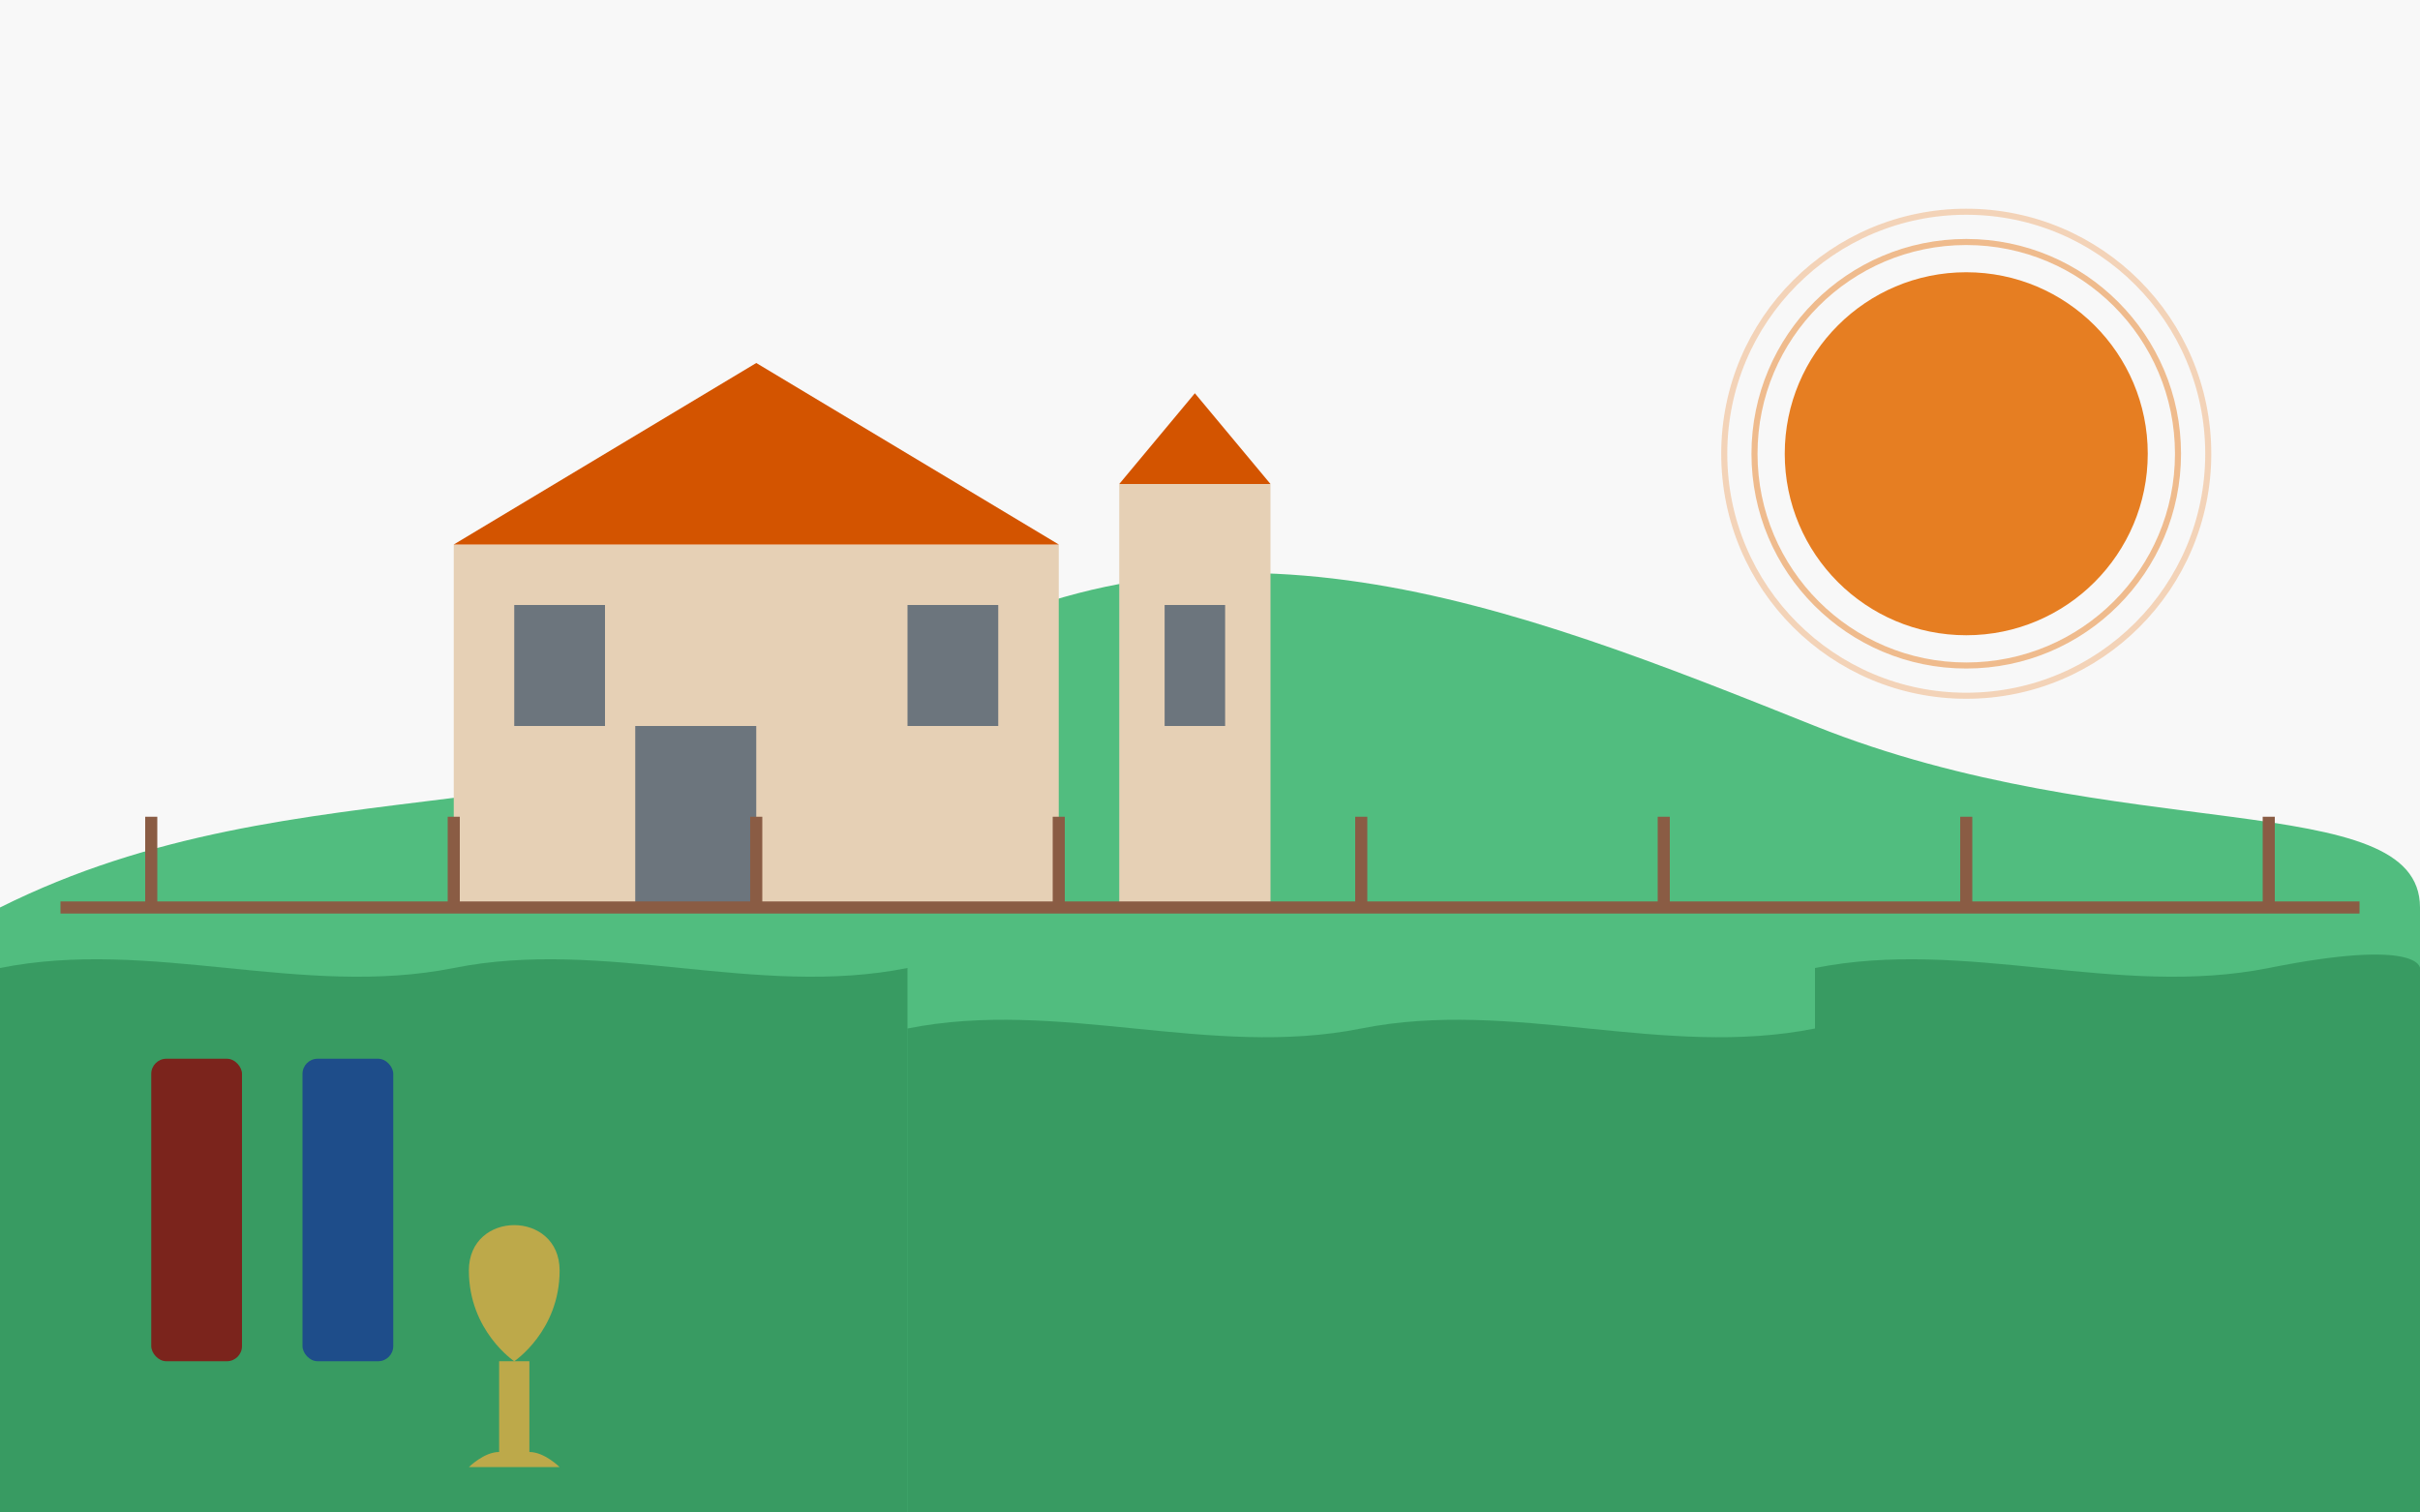 <svg width="800" height="500" viewBox="0 0 800 500" fill="none" xmlns="http://www.w3.org/2000/svg">
  <!-- Background -->
  <rect width="800" height="500" fill="#f8f8f8" />
  
  <!-- Vineyard Hills -->
  <path d="M0 300C100 250 200 280 300 220C400 160 500 200 600 240C700 280 800 260 800 300V500H0V300Z" fill="#27ae60" opacity="0.8" />
  
  <!-- Vineyard Rows -->
  <path d="M0 320C50 310 100 330 150 320C200 310 250 330 300 320V500H0V320Z" fill="#217a46" opacity="0.5" />
  <path d="M300 340C350 330 400 350 450 340C500 330 550 350 600 340V500H300V340Z" fill="#217a46" opacity="0.5" />
  <path d="M600 320C650 310 700 330 750 320C800 310 800 320 800 320V500H600V320Z" fill="#217a46" opacity="0.5" />
  
  <!-- Sun -->
  <circle cx="650" cy="150" r="60" fill="#e67e22" />
  <circle cx="650" cy="150" r="70" stroke="#e67e22" stroke-width="2" opacity="0.5" />
  <circle cx="650" cy="150" r="80" stroke="#e67e22" stroke-width="2" opacity="0.3" />
  
  <!-- Chateau -->
  <rect x="150" y="180" width="200" height="120" fill="#e6d0b5" />
  <path d="M150 180L250 120L350 180H150Z" fill="#d35400" />
  <rect x="210" y="240" width="40" height="60" fill="#6c757d" />
  <rect x="170" y="200" width="30" height="40" fill="#6c757d" />
  <rect x="300" y="200" width="30" height="40" fill="#6c757d" />
  
  <!-- Tower -->
  <rect x="370" y="160" width="50" height="140" fill="#e6d0b5" />
  <path d="M370 160L395 130L420 160H370Z" fill="#d35400" />
  <rect x="385" y="200" width="20" height="40" fill="#6c757d" />
  
  <!-- Vineyard Fence -->
  <line x1="20" y1="300" x2="780" y2="300" stroke="#8a5c44" stroke-width="4" />
  <line x1="50" y1="270" x2="50" y2="300" stroke="#8a5c44" stroke-width="4" />
  <line x1="150" y1="270" x2="150" y2="300" stroke="#8a5c44" stroke-width="4" />
  <line x1="250" y1="270" x2="250" y2="300" stroke="#8a5c44" stroke-width="4" />
  <line x1="350" y1="270" x2="350" y2="300" stroke="#8a5c44" stroke-width="4" />
  <line x1="450" y1="270" x2="450" y2="300" stroke="#8a5c44" stroke-width="4" />
  <line x1="550" y1="270" x2="550" y2="300" stroke="#8a5c44" stroke-width="4" />
  <line x1="650" y1="270" x2="650" y2="300" stroke="#8a5c44" stroke-width="4" />
  <line x1="750" y1="270" x2="750" y2="300" stroke="#8a5c44" stroke-width="4" />
  
  <!-- Wine Bottles and Glass -->
  <rect x="50" y="350" width="30" height="100" rx="5" fill="#7b241c" />
  <rect x="100" y="350" width="30" height="100" rx="5" fill="#1e4d8a" />
  <path d="M170 450C170 450 155 440 155 420C155 400 185 400 185 420C185 440 170 450 170 450Z" fill="#f5b041" opacity="0.7" />
  <rect x="165" y="450" width="10" height="30" fill="#f5b041" opacity="0.7" />
  <path d="M165 480C160 480 155 485 155 485H185C185 485 180 480 175 480H165Z" fill="#f5b041" opacity="0.7" />
</svg>
